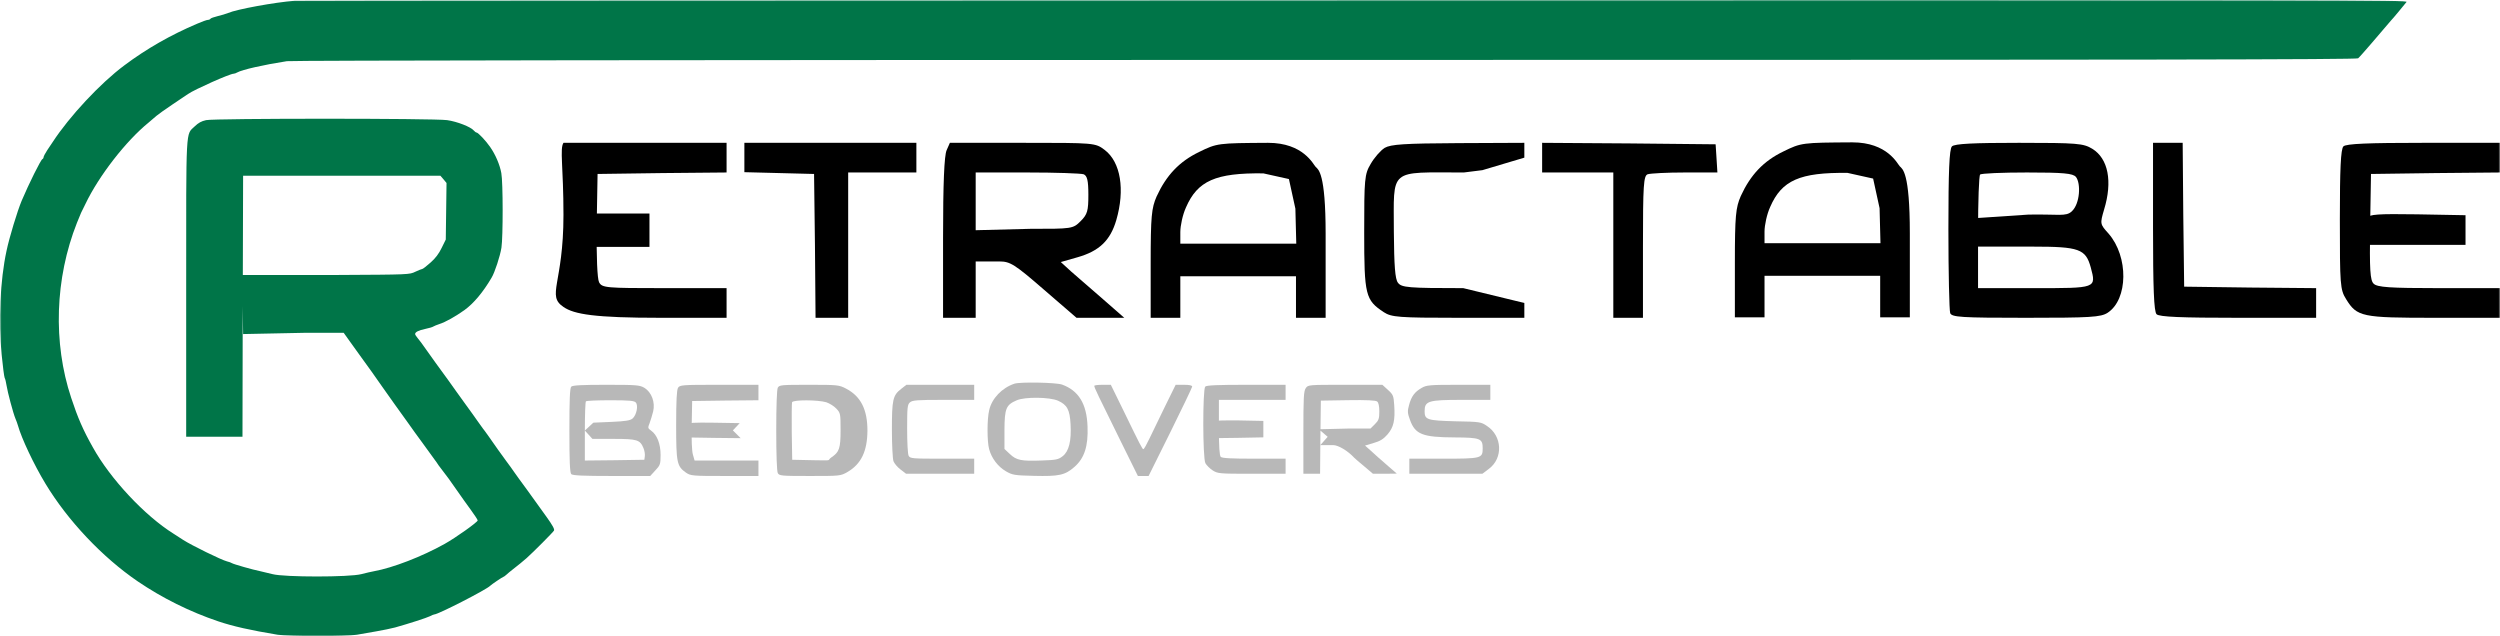 <?xml version="1.0" encoding="UTF-8"?> <svg xmlns="http://www.w3.org/2000/svg" width="786" height="200" viewBox="0 0 786 200" fill="none"><g clip-path="url(#clip0_2_31)"><mask id="mask0_2_31" style="mask-type:luminance" maskUnits="userSpaceOnUse" x="0" y="0" width="786" height="200"><path d="M786 0H0V200H786V0Z" fill="white"></path></mask><g mask="url(#mask0_2_31)"><path d="M92.756 0.227C86.305 0.738 74.466 2.903 71.713 4.083C71.083 4.359 69.589 4.792 68.448 5.067C67.347 5.343 66.285 5.697 66.167 5.894C66.049 6.09 65.695 6.248 65.38 6.248C65.026 6.248 63.492 6.799 61.958 7.468C53.62 11.01 45.989 15.378 39.066 20.573C31.514 26.201 21.799 36.63 16.568 44.658C16.293 45.051 15.545 46.193 14.877 47.177C14.247 48.16 13.697 49.144 13.697 49.42C13.697 49.656 13.539 49.931 13.343 50.01C12.831 50.207 9.134 57.645 6.813 63.115C5.476 66.303 2.919 74.685 2.054 78.857C0.048 88.106 -0.542 101.052 0.52 111.521C0.874 115.181 1.307 118.448 1.464 118.802C1.661 119.117 1.897 120.179 2.054 121.163C2.369 123.249 4.139 129.9 4.847 131.592C5.122 132.222 5.476 133.206 5.633 133.757C6.774 137.85 10.668 146.075 14.287 152.056C21.288 163.666 32.183 175.197 43.314 182.792C51.024 188.027 59.638 192.316 68.606 195.346C73.286 196.92 78.714 198.141 87.249 199.557C90.947 200.148 108.961 200.148 112.225 199.557C113.523 199.321 116.277 198.849 118.322 198.494C120.367 198.141 123.042 197.59 124.222 197.275C128.588 196.055 134.173 194.245 135.196 193.733C135.747 193.418 136.376 193.182 136.533 193.182C137.753 193.182 153.092 185.31 154.115 184.169C154.429 183.815 158.048 181.376 158.245 181.376C158.363 181.376 158.796 181.061 159.189 180.706C159.622 180.313 160.447 179.604 161.077 179.132C162.532 177.991 164.774 176.22 165.561 175.472C167.724 173.544 173.9 167.326 174.175 166.814C174.411 166.381 173.703 165.122 171.814 162.485C166.23 154.693 164.105 151.781 163.161 150.522C162.611 149.773 161.903 148.79 161.588 148.317C161.273 147.845 160.133 146.231 159.031 144.776C157.97 143.28 156.829 141.745 156.554 141.352C154.862 138.912 152.148 135.055 151.834 134.741C151.637 134.504 150.89 133.442 150.143 132.379C149.395 131.277 147.704 128.955 146.445 127.224C145.147 125.452 143.81 123.603 143.495 123.131C143.181 122.658 142.001 121.006 140.86 119.431C137.438 114.787 136.061 112.82 134.016 109.947C132.954 108.413 131.735 106.759 131.302 106.287C130.869 105.776 130.515 105.224 130.515 105.028C130.515 104.398 131.617 103.847 133.701 103.414C134.882 103.178 136.022 102.824 136.219 102.666C136.455 102.509 137.32 102.155 138.146 101.879C140.034 101.289 143.299 99.439 146.052 97.471C148.923 95.386 151.873 91.883 154.548 87.318C155.571 85.626 157.222 80.549 157.655 77.873C158.166 74.449 158.166 57.369 157.615 54.418C157.144 51.781 155.767 48.593 154.115 46.232C152.778 44.264 150.3 41.667 149.828 41.667C149.631 41.667 149.277 41.391 148.962 41.037C148.018 39.896 143.692 38.204 140.585 37.771C136.297 37.18 67.583 37.18 64.79 37.771C63.335 38.086 62.352 38.637 61.25 39.699C58.34 42.533 58.536 38.794 58.536 90.663V137.299H67.386H76.236L76.315 96.252L76.433 55.244H107.427H138.46L139.444 56.386L140.388 57.527L140.27 66.421L140.152 75.315L138.854 77.952C137.988 79.762 136.887 81.218 135.354 82.557C134.134 83.658 132.954 84.564 132.757 84.564C132.6 84.564 131.617 84.957 130.594 85.429C128.745 86.334 128.667 86.334 106.247 86.452H76.343L76.315 96.252L76.433 105.028L95.863 104.634H108.056L110.22 107.664C111.439 109.357 112.697 111.128 113.051 111.6C115.136 114.434 118.755 119.51 120.289 121.753C121.272 123.17 122.964 125.531 124.025 127.027C125.127 128.522 126.975 131.08 128.155 132.773C129.335 134.465 131.499 137.456 132.954 139.423C134.409 141.391 135.983 143.595 136.494 144.304C137.005 144.973 137.635 145.878 137.871 146.271C138.539 147.176 140.663 149.971 141.057 150.482C141.214 150.679 142.394 152.371 143.692 154.221C144.951 156.071 146.957 158.825 148.097 160.399C149.238 161.973 150.182 163.39 150.182 163.627C150.182 164.138 143.299 169.057 139.758 171.025C132.718 174.961 123.475 178.542 117.536 179.604C116.788 179.722 115.018 180.155 113.602 180.51C109.865 181.494 89.412 181.494 85.676 180.51C84.26 180.155 82.49 179.722 81.743 179.565C79.658 179.171 73.325 177.362 72.892 177.046C72.696 176.889 71.988 176.653 71.359 176.495C69.628 176.063 60.228 171.458 57.553 169.727C56.255 168.9 54.918 168.034 54.564 167.798C45.556 162.171 34.7 150.6 29.194 140.643C26.126 135.213 24.434 131.317 22.389 125.099C16.607 107.743 17.276 87.515 24.198 70.042C24.749 68.625 25.339 67.208 25.497 66.893C25.693 66.539 26.323 65.279 26.873 64.099C31.082 55.284 39.617 44.304 46.736 38.519C47.641 37.771 48.742 36.826 49.175 36.433C49.608 36.039 51.928 34.386 54.328 32.773C56.766 31.159 58.93 29.703 59.126 29.546C61.172 28.129 72.264 23.17 73.483 23.17C73.719 23.17 74.191 23.013 74.584 22.777C76.118 21.911 82.844 20.376 90.199 19.235C91.654 18.999 219.368 18.841 416.702 18.841C675.393 18.841 740.924 18.723 741.392 18.33C742.106 17.779 749.378 9.199 749.378 9.199L751.735 6.445C751.973 6.209 753.036 4.989 754.098 3.69C755.161 2.391 756.301 1.014 756.616 0.62C757.168 -0.01 741.392 -0.049 425.867 0.03C243.637 0.069 93.739 0.148 92.756 0.227Z" fill="#007548"></path><path d="M177.155 44.904C175.943 46.768 177.155 52.55 177.155 67.561C177.155 89.287 171.747 92.867 177.155 96.503C180.511 98.834 187.038 99.916 207.644 99.916H228.436V95.254V90.592H208.856C190.395 90.592 189.276 90.499 188.344 88.727C187.784 87.608 187.504 80.802 187.597 70.825L187.877 54.694L208.203 54.414L228.436 54.228V49.566V44.904H204.287H180.139H177.155Z" fill="black"></path><path d="M234.032 49.566V54.135L245.034 54.414L255.943 54.694L256.223 77.259L256.409 99.916H261.537H266.666V77.072V54.228H277.388H288.11V49.566V44.904H261.072H234.032V49.566Z" fill="black"></path><path d="M297.617 47.236C296.871 48.914 296.498 57.678 296.498 74.741V99.916H301.626H306.755V77.072V54.228H322.978C331.929 54.228 339.854 54.508 340.693 54.788C341.812 55.254 342.183 56.746 342.183 61.221C342.183 66.257 341.903 67.375 339.763 69.519C337.337 71.944 337.057 71.944 323.91 71.944L306.755 72.378V77.072V82.201H314.213C317.57 82.201 318.968 83.04 328.199 91.058L338.456 99.916H346.008H353.469L346.756 94.042C343.12 90.872 338.644 86.956 336.777 85.371L333.514 82.387L338.735 80.895C345.637 78.937 349.085 75.58 350.952 69.24C353.749 59.636 352.35 50.965 347.316 47.142C344.33 44.904 344.239 44.904 321.486 44.904H298.643L297.617 47.236Z" fill="black"></path><path d="M376.968 47.795C370.814 50.778 366.71 55.068 363.633 61.781C362.052 65.417 361.773 67.935 361.773 82.853V99.916H366.43H371.094V93.389V86.862H389.276H407.457V93.389V99.916H412.121H416.779V73.529C416.779 54.228 414.468 53.287 413.629 52.447C412.888 51.702 409.786 44.904 398.695 44.904C382.933 44.998 382.653 44.998 376.968 47.795ZM407.268 65.603L407.548 76.606H389.276H371.094V72.97C371.094 70.918 371.842 67.468 372.863 65.231C376.5 56.839 382.192 54.322 397.199 54.508L405.238 56.294L407.268 65.603Z" fill="black"></path><path d="M560.64 47.646C554.487 50.629 550.382 54.919 547.305 61.632C545.725 65.268 545.445 67.786 545.445 82.704V99.767H550.102H554.766V93.24V86.713H572.948H591.129V93.24V99.767H595.794H600.451V73.38C600.451 54.08 598.14 53.138 597.301 52.299C596.56 51.553 593.458 44.755 582.367 44.755C566.605 44.849 566.326 44.849 560.64 47.646ZM590.941 65.454L591.22 76.457H572.948H554.766V72.821C554.766 70.769 555.515 67.32 556.536 65.082C560.172 56.69 565.864 54.173 580.871 54.359L588.91 56.145L590.941 65.454Z" fill="black"></path><path d="M435.338 46.489C434.03 47.328 432.072 49.566 430.953 51.524C428.995 54.788 428.904 56.28 428.904 73.063C428.904 92.83 429.275 94.322 435.058 98.145C437.478 99.729 439.715 99.916 458.554 99.916H479.253V95.254L460.044 90.592C442.792 90.592 440.652 90.406 439.533 88.914C438.596 87.795 438.317 83.412 438.226 72.876C438.226 52.643 436.359 54.228 460.232 54.228L466.076 53.496L479.253 49.566V44.904L458.554 44.998C441.492 45.091 437.296 45.37 435.338 46.489Z" fill="black"></path><path d="M484.847 49.566V54.228H496.036H507.225V77.072V99.916H511.882H516.546V77.631C516.546 58.145 516.735 55.254 518.036 54.788C518.875 54.508 524.098 54.228 529.693 54.228H539.951L539.672 49.753L539.392 45.37L512.162 45.091L484.847 44.904V49.566Z" fill="black"></path><path d="M613.695 46.023C612.856 46.862 612.577 53.949 612.577 72.037C612.577 85.743 612.856 97.585 613.136 98.424C613.604 99.729 616.583 99.916 636.912 99.916C657.24 99.916 660.499 99.729 662.646 98.331C669.079 94.135 669.268 80.708 662.925 73.436C660.219 70.452 660.219 70.359 661.527 65.883C664.233 57.026 662.834 49.846 657.799 46.769C655.002 45.091 653.226 44.904 634.765 44.904C620.499 44.904 614.535 45.184 613.695 46.023ZM652.667 55.627C654.254 57.585 653.995 64.009 651.387 66.433C649.52 68.205 647.17 67.282 637.751 67.468L621.919 68.531L621.898 73.063V77.538H639.149C653.695 77.538 655.744 78.284 657.331 84.065C659.1 90.685 659.198 90.592 639.52 90.592H621.898V73.063C621.898 63.366 622.178 55.161 622.555 54.881C622.835 54.508 629.548 54.228 637.282 54.228C648.751 54.228 651.737 54.508 652.667 55.627Z" fill="black"></path><path d="M676.911 71.291C676.911 90.592 677.191 97.958 678.03 98.797C678.869 99.636 685.862 99.916 703.673 99.916H728.19V95.254V90.592L707.491 90.406L686.701 90.126L686.421 67.468L686.233 44.904H681.575H676.911V71.291Z" fill="black"></path><path d="M736.77 46.023C735.931 46.862 735.651 53.203 735.651 68.96C735.651 89.566 735.742 91.058 737.609 94.042C741.057 99.636 742.553 99.916 765.49 99.916H786V95.254V90.592H766.791C751.315 90.592 747.399 90.312 746.28 89.194C745.162 88.168 744.973 84.811 745.162 71.291L745.441 54.694L765.77 54.414L786 54.228V49.566V44.904H761.944C744.511 44.904 737.609 45.184 736.77 46.023Z" fill="black"></path><path d="M186.011 72.378V77.622H195.101H204.192V72.378V67.133H195.101H186.011V72.378Z" fill="black"></path><path d="M744.301 68.502C744.022 69.248 743.924 71.392 744.113 73.35L744.392 76.987H759.777H775.161V72.324V67.663L759.965 67.383C747.56 67.196 744.763 67.383 744.301 68.502Z" fill="black"></path><path d="M318.959 120.623C315.026 121.927 311.821 125.261 310.994 128.98C310.314 131.782 310.314 138.835 310.994 141.25C311.771 144.101 313.762 146.709 316.238 148.159C318.325 149.367 318.959 149.463 325.076 149.608C332.891 149.801 334.835 149.415 337.796 146.806C340.953 144.053 342.165 140.236 341.922 134.101C341.681 126.951 339.107 122.797 333.91 120.913C331.97 120.236 320.801 120.043 318.959 120.623ZM332.651 125.985C335.513 127.29 336.339 128.787 336.584 133.376C336.874 138.594 336.095 141.878 334.107 143.425C332.745 144.487 332.068 144.632 327.552 144.777C321.092 145.018 319.589 144.729 317.502 142.748L315.801 141.154V135.164C315.849 128.401 316.286 127.29 319.687 125.841C322.258 124.729 330.028 124.826 332.651 125.985Z" fill="#B8B8B8"></path><path d="M179.601 121.562C179.163 121.999 179.018 125.741 179.018 135.315C179.018 144.888 179.163 148.63 179.601 149.067C180.038 149.505 183.537 149.65 192.283 149.65H204.431L206.034 147.901C207.543 146.297 207.689 145.957 207.689 143.041C207.689 139.543 206.57 136.676 204.675 135.364C203.654 134.634 203.654 134.489 204.238 133.031C204.576 132.156 205.065 130.455 205.357 129.338C206.034 126.471 204.868 123.36 202.633 121.951C201.129 121.076 200.254 120.979 190.582 120.979C183.147 120.979 180.038 121.124 179.601 121.562ZM199.911 126.568C200.738 127.539 200.108 130.504 198.891 131.573C198.162 132.204 196.657 132.448 192.236 132.642L186.551 132.885L183.876 135.364L186.26 137.987H192.965C200.349 137.987 201.224 138.279 202.295 140.855C202.633 141.632 202.827 142.799 202.732 143.43L202.587 144.548L193.257 144.694L183.876 144.791V135.655C183.876 130.601 184.022 126.324 184.218 126.179C184.364 125.985 187.863 125.838 191.894 125.838C197.871 125.838 199.427 125.985 199.911 126.568Z" fill="#B8B8B8"></path><path d="M213.158 121.951C212.774 122.631 212.584 125.936 212.584 133.614C212.584 145.471 212.824 146.589 215.649 148.581C217.137 149.602 217.661 149.65 227.82 149.65H238.457V147.22V144.791H228.395H218.38L217.856 142.944C217.518 141.876 217.374 138.085 217.471 133.614L217.614 126.082L228.061 125.936L238.457 125.838V123.409V120.979H226.095C214.309 120.979 213.733 121.028 213.158 121.951Z" fill="#B8B8B8"></path><path d="M244.532 121.903C244.245 122.486 244.052 127.636 244.052 135.315C244.052 142.993 244.245 148.144 244.532 148.727C245.008 149.602 245.629 149.65 254.613 149.65C264.121 149.65 264.265 149.65 266.465 148.387C270.766 145.86 272.676 141.876 272.722 135.412C272.722 128.706 270.622 124.576 265.938 122.145C263.788 121.028 263.261 120.979 254.373 120.979C245.629 120.979 245.008 121.028 244.532 121.903ZM259.786 126.471C260.789 126.81 262.223 127.685 262.939 128.463C264.23 129.823 264.276 130.066 264.276 135.12C264.276 141.001 263.893 142.118 261.363 143.819C259.832 144.839 262.258 144.791 255.857 144.694L249.069 144.548L248.926 135.801C248.879 131.038 248.926 126.81 249.022 126.471C249.356 125.644 257.155 125.693 259.786 126.471Z" fill="#B8B8B8"></path><path d="M283.336 122.259C280.702 124.298 280.415 125.625 280.415 135.108C280.415 139.848 280.652 144.21 280.893 144.969C281.18 145.727 282.186 146.913 283.146 147.624L284.87 148.951H295.601H306.288V146.58V144.21H296.226C286.786 144.21 286.164 144.162 285.683 143.309C285.396 142.788 285.205 139.137 285.205 134.823C285.205 128.138 285.302 127.189 286.067 126.526C286.833 125.815 288.321 125.72 296.607 125.72H306.288V123.35V120.979H295.651H284.964L283.336 122.259Z" fill="#B8B8B8"></path><path d="M344.051 121.316C344.004 121.799 345.302 124.448 352.225 138.471L357.751 149.65H359.435H361.119L367.943 135.917C371.693 128.352 374.768 121.894 374.819 121.557C374.819 121.171 374 120.979 372.223 120.979H369.627L366.26 127.822C364.435 131.629 362.222 136.158 361.357 137.941C360.491 139.772 359.676 141.217 359.482 141.217C359.146 141.217 358.57 140.109 353.187 129.027L349.243 120.979H346.647C345.205 120.979 344.051 121.124 344.051 121.316Z" fill="#B8B8B8"></path><path d="M378.932 121.548C378.102 122.354 378.102 143.973 378.979 145.632C379.319 146.249 380.344 147.292 381.221 147.861C382.83 148.903 383.269 148.951 393.51 148.951H404.189V146.58V144.21H394.292C387.219 144.21 384.246 144.068 383.807 143.641C383.416 143.262 383.222 140.512 383.222 134.396V125.72H393.707H404.189V123.35V120.979H391.852C382.929 120.979 379.371 121.121 378.932 121.548Z" fill="#B8B8B8"></path><path d="M410.546 122.022C409.876 122.923 409.783 125.103 409.783 136.008V148.951H412.408H415.034L415.13 137.43L415.274 125.957L423.823 125.815C429.697 125.72 432.563 125.862 432.992 126.241C433.422 126.573 433.659 127.759 433.659 129.371C433.659 131.599 433.469 132.168 432.276 133.353L430.89 134.728H424.156L414.678 134.965L417.423 137.336L415.109 139.943H419.142C420.765 139.943 423.773 141.745 425.779 143.926C426.065 144.21 427.452 145.443 428.981 146.676L431.653 148.951H435.428L439.153 148.903L436.048 146.201C434.329 144.731 432.083 142.741 431.08 141.792L429.171 140.085L431.846 139.28C433.899 138.71 434.948 138.047 436.238 136.577C438.15 134.349 438.673 132.168 438.34 127.332C438.15 124.44 438.007 124.061 436.381 122.591L434.615 120.979H422.964C411.405 120.979 411.262 120.979 410.546 122.022Z" fill="#B8B8B8"></path><path d="M446.941 121.975C444.779 123.208 443.719 124.629 442.998 127.38C442.473 129.276 442.519 129.892 443.287 131.978C444.923 136.577 447.229 137.478 457.318 137.525C465.484 137.573 466.157 137.857 466.157 140.986C466.157 144.115 465.725 144.21 453.762 144.21H443.096V146.58V148.951H454.58H466.06L468.129 147.387C472.644 144.02 472.308 137.051 467.501 133.922C465.628 132.642 465.293 132.594 457.556 132.452C448.717 132.215 447.899 131.978 447.899 129.323C447.899 126.052 449.005 125.72 459.625 125.72H468.561V123.35V120.979H458.616C449.438 120.979 448.476 121.074 446.941 121.975Z" fill="#B8B8B8"></path><path d="M216.232 133.438C216.084 133.799 216.032 134.834 216.132 135.78L216.279 137.537L224.572 137.672L232.863 137.762L230.415 135.315L232.567 133.033L224.523 132.898C217.956 132.808 216.476 132.898 216.232 133.438Z" fill="#B8B8B8"></path><path d="M381.447 132.388C381.256 132.595 381.112 133.887 381.112 135.282V137.762L389.177 137.659L397.196 137.504V134.92V132.336L389.465 132.181C385.242 132.129 381.641 132.233 381.447 132.388Z" fill="#B8B8B8"></path></g></g><defs><clipPath id="clip0_2_31"><rect width="786" height="200" fill="white"></rect></clipPath></defs></svg> 